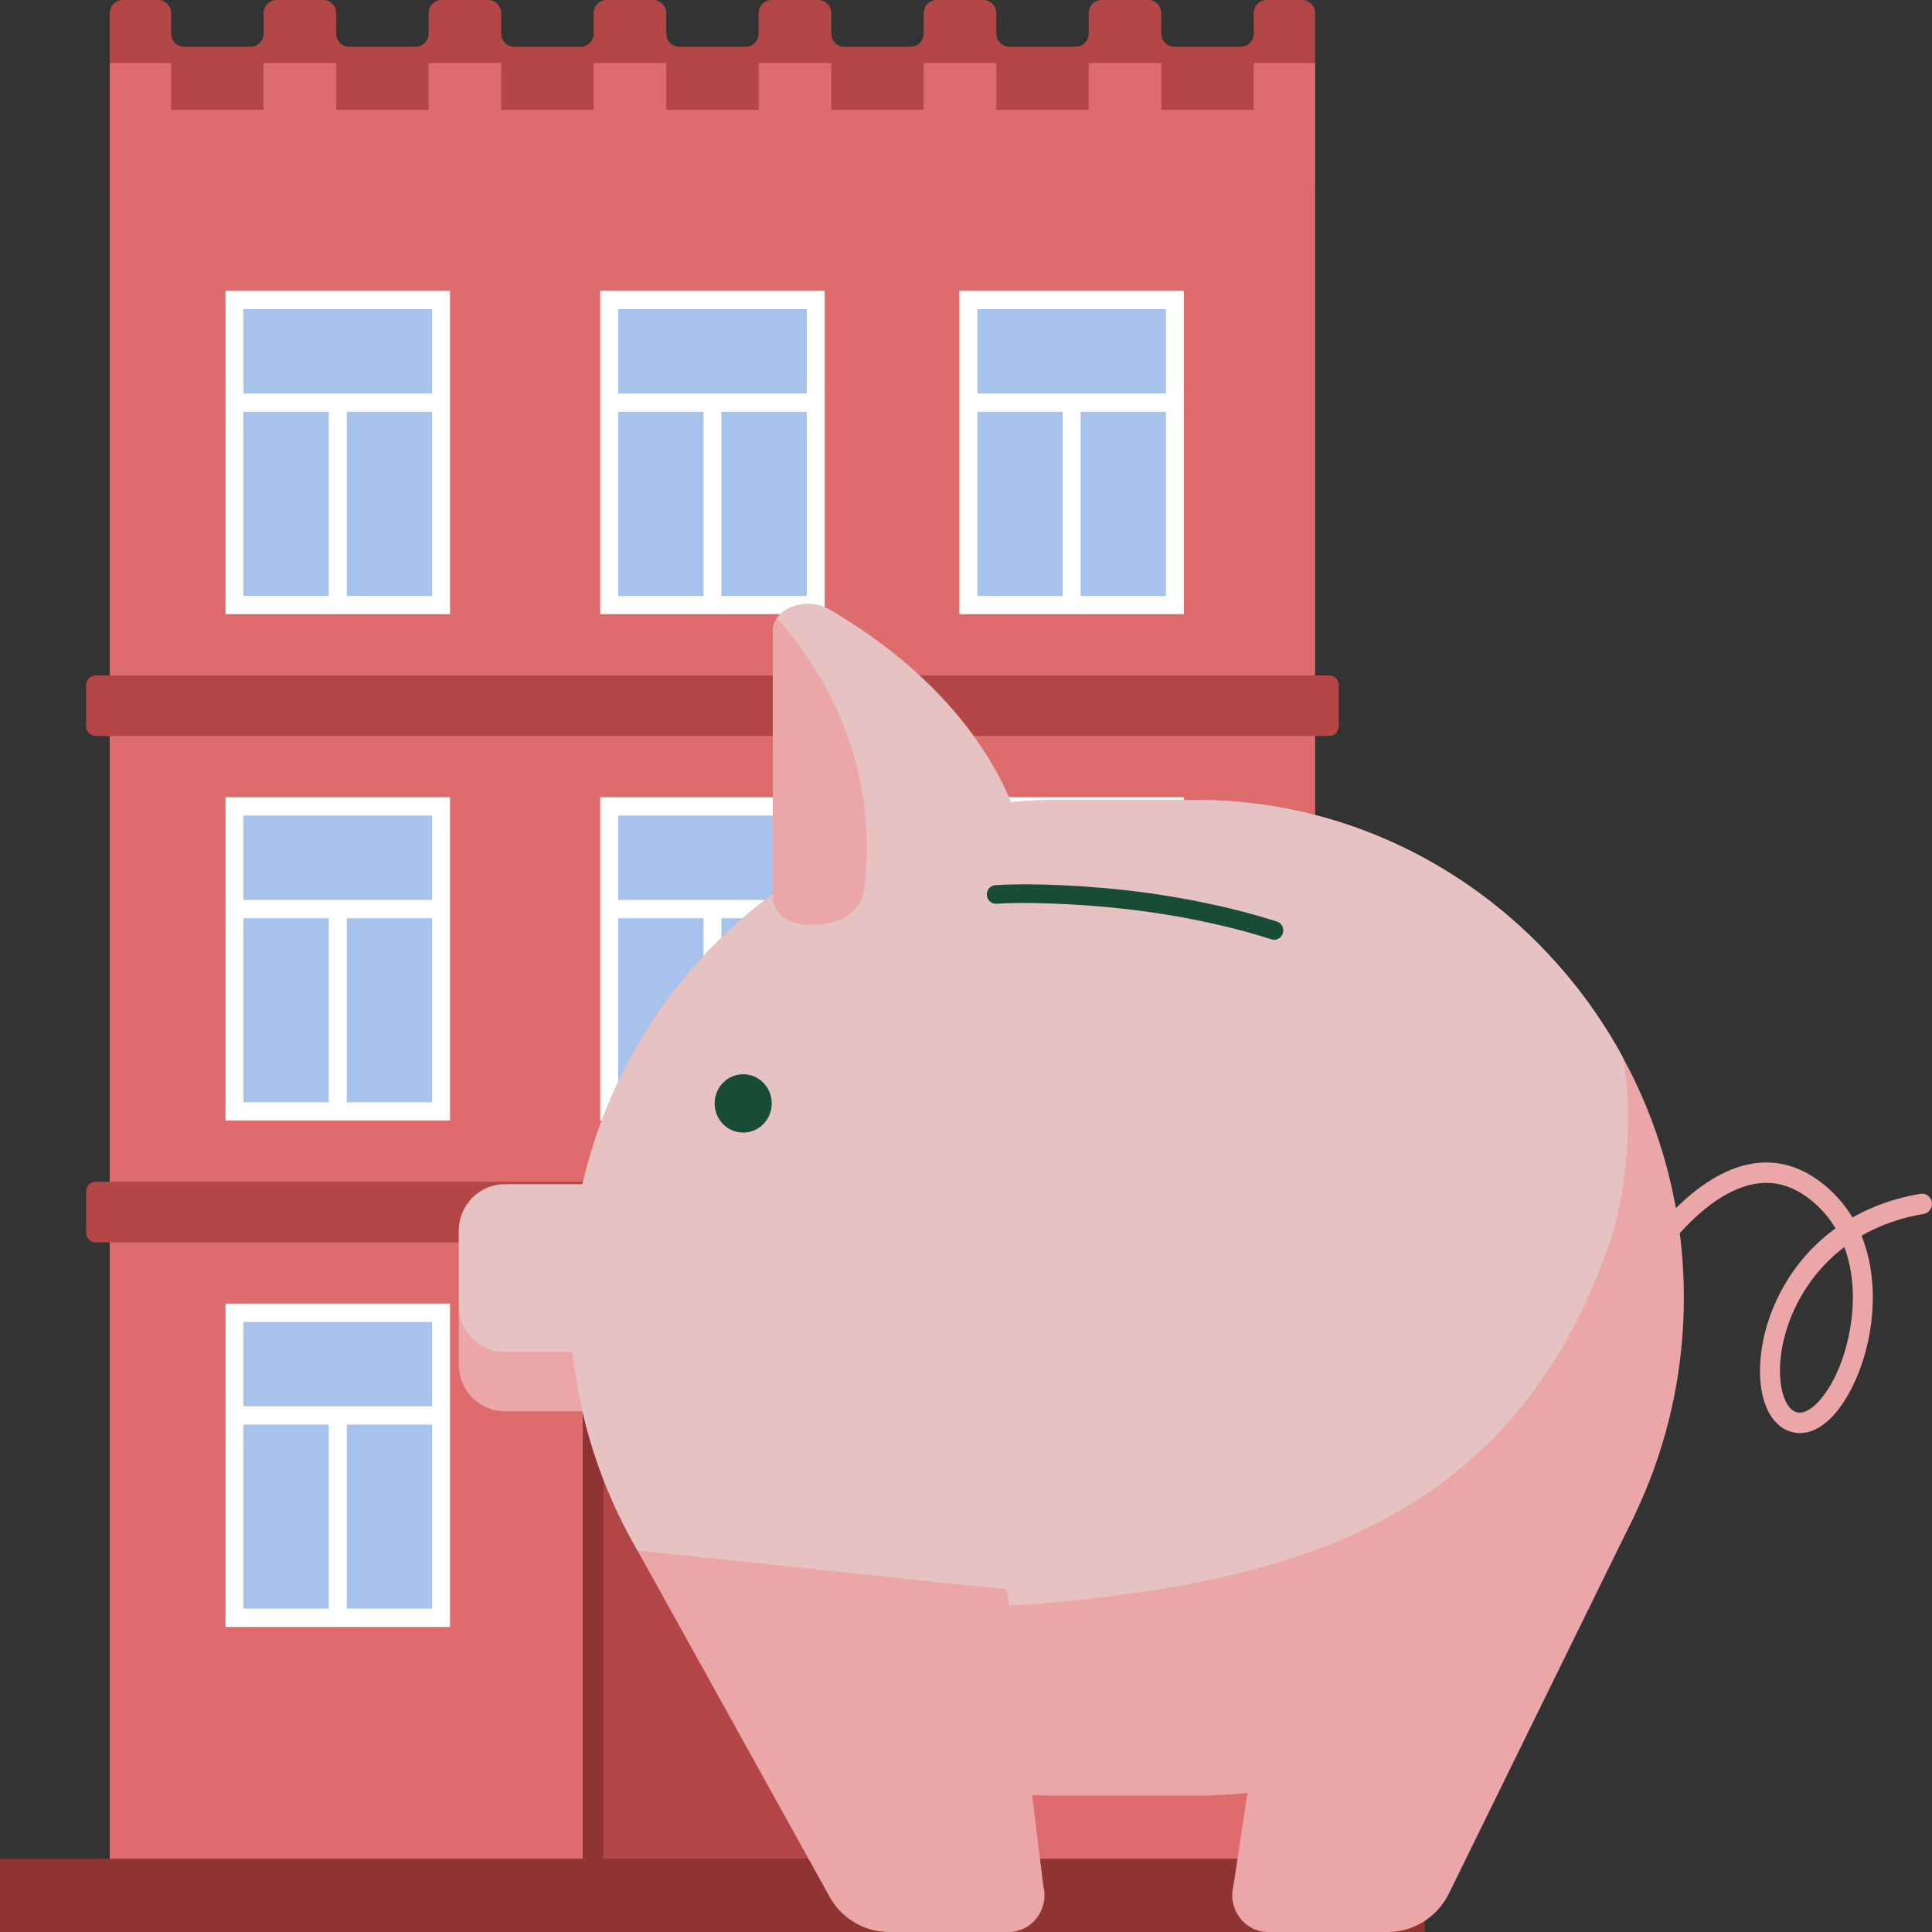 <svg width="80" height="80" viewBox="0 0 80 80" fill="none" xmlns="http://www.w3.org/2000/svg">
<rect x="0" y="0" width="80" height="80" fill="#333333" stroke="none"/>
<g clip-path="url(#clip0_245_13672)">
<g clip-path="url(#clip1_245_13672)">
<path d="M51.375 1.937H48.626C48.328 1.937 48.087 1.691 48.087 1.388V0.549C48.087 0.246 47.846 0 47.548 0H45.619C45.322 0 45.081 0.246 45.081 0.549V1.387C45.081 1.69 44.839 1.936 44.542 1.936H41.793C41.495 1.936 41.254 1.69 41.254 1.387V0.549C41.254 0.246 41.013 0 40.715 0H38.786C38.489 0 38.248 0.246 38.248 0.549V1.387C38.248 1.69 38.006 1.936 37.709 1.936H34.96C34.662 1.936 34.421 1.69 34.421 1.387V0.549C34.421 0.246 34.18 0 33.882 0H31.953C31.656 0 31.414 0.246 31.414 0.549V1.387C31.414 1.69 31.173 1.936 30.876 1.936H28.127C27.829 1.936 27.588 1.69 27.588 1.387V0.549C27.588 0.246 27.346 0 27.049 0H25.12C24.823 0 24.581 0.246 24.581 0.549V1.387C24.581 1.69 24.34 1.936 24.043 1.936H21.293C20.996 1.936 20.755 1.69 20.755 1.387V0.549C20.755 0.246 20.513 0 20.216 0H18.287C17.989 0 17.748 0.246 17.748 0.549V1.387C17.748 1.69 17.507 1.936 17.209 1.936H14.46C14.163 1.936 13.922 1.69 13.922 1.387V0.549C13.922 0.246 13.68 0 13.383 0H11.454C11.156 0 10.915 0.246 10.915 0.549V1.387C10.915 1.69 10.674 1.936 10.376 1.936H7.627C7.33 1.936 7.088 1.69 7.088 1.387V0.549C7.088 0.246 6.847 0 6.55 0H5.087C4.789 0 4.548 0.246 4.548 0.549V7.787C4.548 8.09 4.789 8.336 5.087 8.336H53.916C54.214 8.336 54.455 8.09 54.455 7.787V0.549C54.455 0.246 54.214 0 53.916 0H52.454C52.156 0 51.915 0.246 51.915 0.549V1.387C51.915 1.69 51.674 1.936 51.376 1.936L51.375 1.937Z" fill="#B34646"/>
<path d="M59 76.969H0V80.001H59V76.969Z" fill="#8F3333"/>
<path d="M51.914 4.548H48.087V2.611H45.081V4.548H41.254V2.611H38.246V4.548H34.42V2.611H31.413V4.548H27.587V2.611H24.58V4.548H20.753V2.611H17.746V4.548H13.919V2.611H10.913V4.548H7.086V2.611H4.545V76.969H54.455V2.611H51.914V4.548Z" fill="#DE6C6C"/>
<path d="M18.262 54.358H9.71V66.99H18.262V54.358Z" fill="#A7C3EB"/>
<path d="M18.634 67.368H9.338V53.979H18.634V67.368ZM10.082 66.611H17.891V54.738H10.081V66.611H10.082Z" fill="white"/>
<path d="M18.179 58.231H9.792V58.99H13.613V67.116H14.358V58.99H18.179V58.231Z" fill="white"/>
<path d="M34.441 55.106H24.558V77.337H34.441V55.106Z" fill="#B34646"/>
<path d="M34.871 77.716H24.129V54.725H34.871V77.716ZM24.988 76.958H34.012V55.484H24.988V76.958Z" fill="#8F3333"/>
<path d="M18.262 33.389H9.71V46.021H18.262V33.389Z" fill="#A7C3EB"/>
<path d="M18.634 46.4H9.338V33.011H18.634V46.4ZM10.082 45.643H17.891V33.77H10.081V45.643H10.082Z" fill="white"/>
<path d="M18.179 37.264H9.792V38.021H13.613V46.148H14.358V38.021H18.179V37.264Z" fill="white"/>
<path d="M18.262 12.421H9.71V25.053H18.262V12.421Z" fill="#A7C3EB"/>
<path d="M18.634 25.432H9.338V12.042H18.634V25.431V25.432ZM10.082 24.675H17.891V12.8H10.081V24.674L10.082 24.675Z" fill="white"/>
<path d="M18.179 16.294H9.792V17.053H13.613V25.179H14.358V17.053H18.179V16.294Z" fill="white"/>
<path d="M48.65 54.358H40.097V66.99H48.65V54.358Z" fill="#A7C3EB"/>
<path d="M49.022 67.368H39.725V53.979H49.022V67.368ZM40.47 66.611H48.279V54.738H40.47V66.611Z" fill="white"/>
<path d="M48.568 58.231H40.18V58.99H44.002V67.116H44.745V58.99H48.568V58.231Z" fill="white"/>
<path d="M33.776 33.389H25.224V46.021H33.776V33.389Z" fill="#A7C3EB"/>
<path d="M34.148 46.4H24.852V33.011H34.148V46.4ZM25.596 45.643H33.405V33.77H25.596V45.643Z" fill="white"/>
<path d="M33.694 37.264H25.306V38.021H29.128V46.148H29.872V38.021H33.694V37.264Z" fill="white"/>
<path d="M33.776 12.421H25.224V25.053H33.776V12.421Z" fill="#A7C3EB"/>
<path d="M34.148 25.432H24.852V12.042H34.148V25.431V25.432ZM25.596 24.675H33.405V12.8H25.596V24.674V24.675Z" fill="white"/>
<path d="M33.694 16.294H25.306V17.053H29.128V25.179H29.872V17.053H33.694V16.294Z" fill="white"/>
<path d="M48.65 33.389H40.097V46.021H48.65V33.389Z" fill="#A7C3EB"/>
<path d="M49.022 46.4H39.725V33.011H49.022V46.4ZM40.47 45.643H48.279V33.77H40.47V45.643Z" fill="white"/>
<path d="M48.568 37.264H40.18V38.021H44.002V46.148H44.745V38.021H48.568V37.264Z" fill="white"/>
<path d="M48.65 12.421H40.097V25.053H48.65V12.421Z" fill="#A7C3EB"/>
<path d="M49.022 25.432H39.725V12.042H49.022V25.431V25.432ZM40.47 24.675H48.279V12.8H40.47V24.674V24.675Z" fill="white"/>
<path d="M48.568 16.294H40.18V17.053H44.002V25.179H44.745V17.053H48.568V16.294Z" fill="white"/>
<path d="M33.123 64.263H33.086C32.948 64.263 32.836 64.377 32.836 64.518V69.314C32.836 69.455 32.948 69.569 33.086 69.569H33.123C33.261 69.569 33.373 69.455 33.373 69.314V64.518C33.373 64.377 33.261 64.263 33.123 64.263Z" fill="white"/>
<path d="M55.039 27.966H3.961C3.741 27.966 3.564 28.147 3.564 28.37V30.072C3.564 30.295 3.741 30.476 3.961 30.476H55.039C55.258 30.476 55.436 30.295 55.436 30.072V28.37C55.436 28.147 55.258 27.966 55.039 27.966Z" fill="#B34646"/>
<path d="M55.039 48.934H3.961C3.741 48.934 3.564 49.115 3.564 49.339V51.04C3.564 51.263 3.741 51.444 3.961 51.444H55.039C55.258 51.444 55.436 51.263 55.436 51.04V49.339C55.436 49.115 55.258 48.934 55.039 48.934Z" fill="#B34646"/>
</g>
<g clip-path="url(#clip2_245_13672)">
<path d="M26.662 50.969V56.508C26.662 57.569 25.812 58.436 24.774 58.436H20.888C19.85 58.436 19 57.569 19 56.508V50.969C19 49.908 19.85 49.041 20.888 49.041H24.775C25.813 49.041 26.663 49.908 26.663 50.969H26.662Z" fill="#EBA6A7"/>
<path d="M26.662 50.969V54.055C26.662 55.115 25.812 55.983 24.774 55.983H20.888C19.85 55.983 19 55.115 19 54.055V50.969C19 49.908 19.85 49.041 20.888 49.041H24.775C25.813 49.041 26.663 49.908 26.663 50.969H26.662Z" fill="#E7C2C2"/>
<path d="M69.725 53.739C69.725 56.573 69.157 59.278 68.132 61.742C65.057 69.135 57.867 74.353 49.541 74.353H43.77C36.404 74.353 29.926 70.268 26.401 64.207C24.614 61.134 23.586 57.553 23.586 53.739C23.586 50.905 24.154 48.2 25.179 45.735C28.254 38.343 35.445 33.125 43.77 33.125H49.541C57.112 33.125 63.745 37.44 67.197 43.781C68.807 46.737 69.725 50.134 69.725 53.739H69.725Z" fill="#EBA6A7"/>
<path d="M67.197 43.781C67.676 46.158 67.299 49.557 66.687 51.356C62.614 63.321 53.039 65.481 43.252 66.391C36.292 67.037 26.402 64.206 26.402 64.206C24.615 61.133 23.587 57.553 23.587 53.739C23.587 50.904 24.155 48.199 25.18 45.735C28.255 38.343 35.446 33.125 43.771 33.125H49.542C57.113 33.125 63.746 37.44 67.197 43.78L67.197 43.781Z" fill="#E7C2C2"/>
<path d="M41.391 38.289H33.452C32.652 38.289 32.003 37.793 32.003 37.181V26.11C32.003 25.922 32.061 25.75 32.161 25.601C32.549 25.025 33.57 24.788 34.329 25.227C37.343 26.972 42.281 30.765 42.837 37.105C42.893 37.746 42.229 38.289 41.391 38.289Z" fill="#E7C2C2"/>
<path d="M33.775 38.289H33.452C32.652 38.289 32.003 37.793 32.003 37.181V26.11C32.003 25.922 32.061 25.75 32.161 25.601C32.195 25.63 32.229 25.663 32.26 25.698C33.984 27.659 36.469 31.511 35.769 36.906C35.667 37.691 34.806 38.289 33.775 38.289H33.775Z" fill="#EBA6A7"/>
<path d="M29.591 45.69C29.591 45.023 30.12 44.482 30.774 44.482C31.427 44.482 31.957 45.023 31.957 45.69C31.957 46.357 31.427 46.898 30.774 46.898C30.12 46.898 29.591 46.357 29.591 45.69Z" fill="#184C37"/>
<path d="M52.957 65.601L51.074 78.086C50.824 79.053 51.538 80 52.518 80H57.465C58.526 80 59.498 79.395 59.983 78.432L67.673 62.767L52.957 65.601Z" fill="#EBA6A7"/>
<path d="M41.691 65.815L43.201 78.086C43.451 79.053 42.737 80 41.758 80H36.81C35.749 80 34.778 79.395 34.292 78.432L26.401 64.206L41.691 65.815Z" fill="#EBA6A7"/>
<path d="M74.534 59.342C74.42 59.342 74.306 59.327 74.193 59.296C73.316 59.06 72.814 57.99 72.883 56.504C72.951 55.047 73.547 53.509 74.521 52.283C74.953 51.741 75.45 51.267 76.005 50.865C75.743 50.424 75.389 50.001 74.914 49.636C74.105 49.017 73.27 48.839 72.36 49.091C69.913 49.769 67.84 53.34 67.672 53.741C67.596 53.956 67.366 54.07 67.153 53.998C66.936 53.924 66.819 53.685 66.891 53.463C66.964 53.241 67.57 52.175 68.415 51.119C69.888 49.28 71.171 48.582 71.988 48.322C73.2 47.935 74.352 48.15 75.41 48.961C75.935 49.363 76.369 49.852 76.706 50.414C77.545 49.937 78.49 49.605 79.519 49.433C79.745 49.395 79.957 49.551 79.994 49.782C80.031 50.012 79.878 50.229 79.653 50.267C78.709 50.425 77.844 50.73 77.081 51.169C77.315 51.747 77.464 52.384 77.522 53.071C77.642 54.486 77.364 56.03 76.759 57.308C76.143 58.61 75.331 59.342 74.532 59.342H74.534ZM76.371 51.638C75.922 51.977 75.517 52.371 75.164 52.816C74.299 53.904 73.769 55.263 73.709 56.544C73.662 57.561 73.947 58.356 74.403 58.479C74.865 58.603 75.527 57.97 76.015 56.94C76.549 55.812 76.805 54.393 76.698 53.144C76.66 52.696 76.568 52.171 76.371 51.638H76.371ZM67.676 53.731C67.675 53.733 67.674 53.736 67.673 53.738C67.674 53.735 67.675 53.733 67.676 53.731Z" fill="#EBA6A7"/>
<path d="M53.122 38.643C53.063 38.837 52.861 38.961 52.649 38.897C50.743 38.289 48.724 37.888 46.731 37.654C44.545 37.397 42.313 37.347 41.263 37.422C41.054 37.436 40.876 37.273 40.862 37.06C40.85 36.848 41.008 36.665 41.216 36.652C42.849 36.553 45.147 36.684 46.881 36.892C48.87 37.132 50.929 37.541 52.874 38.16C53.073 38.224 53.184 38.44 53.122 38.643Z" fill="#184C37"/>
</g>
</g>
<defs>
<clipPath id="clip0_245_13672">
<rect width="80" height="80" fill="white"/>
</clipPath>
<clipPath id="clip1_245_13672">
<rect width="59" height="80" fill="white"/>
</clipPath>
<clipPath id="clip2_245_13672">
<rect width="61" height="55" fill="white" transform="translate(19 25)"/>
</clipPath>
</defs>
</svg>
